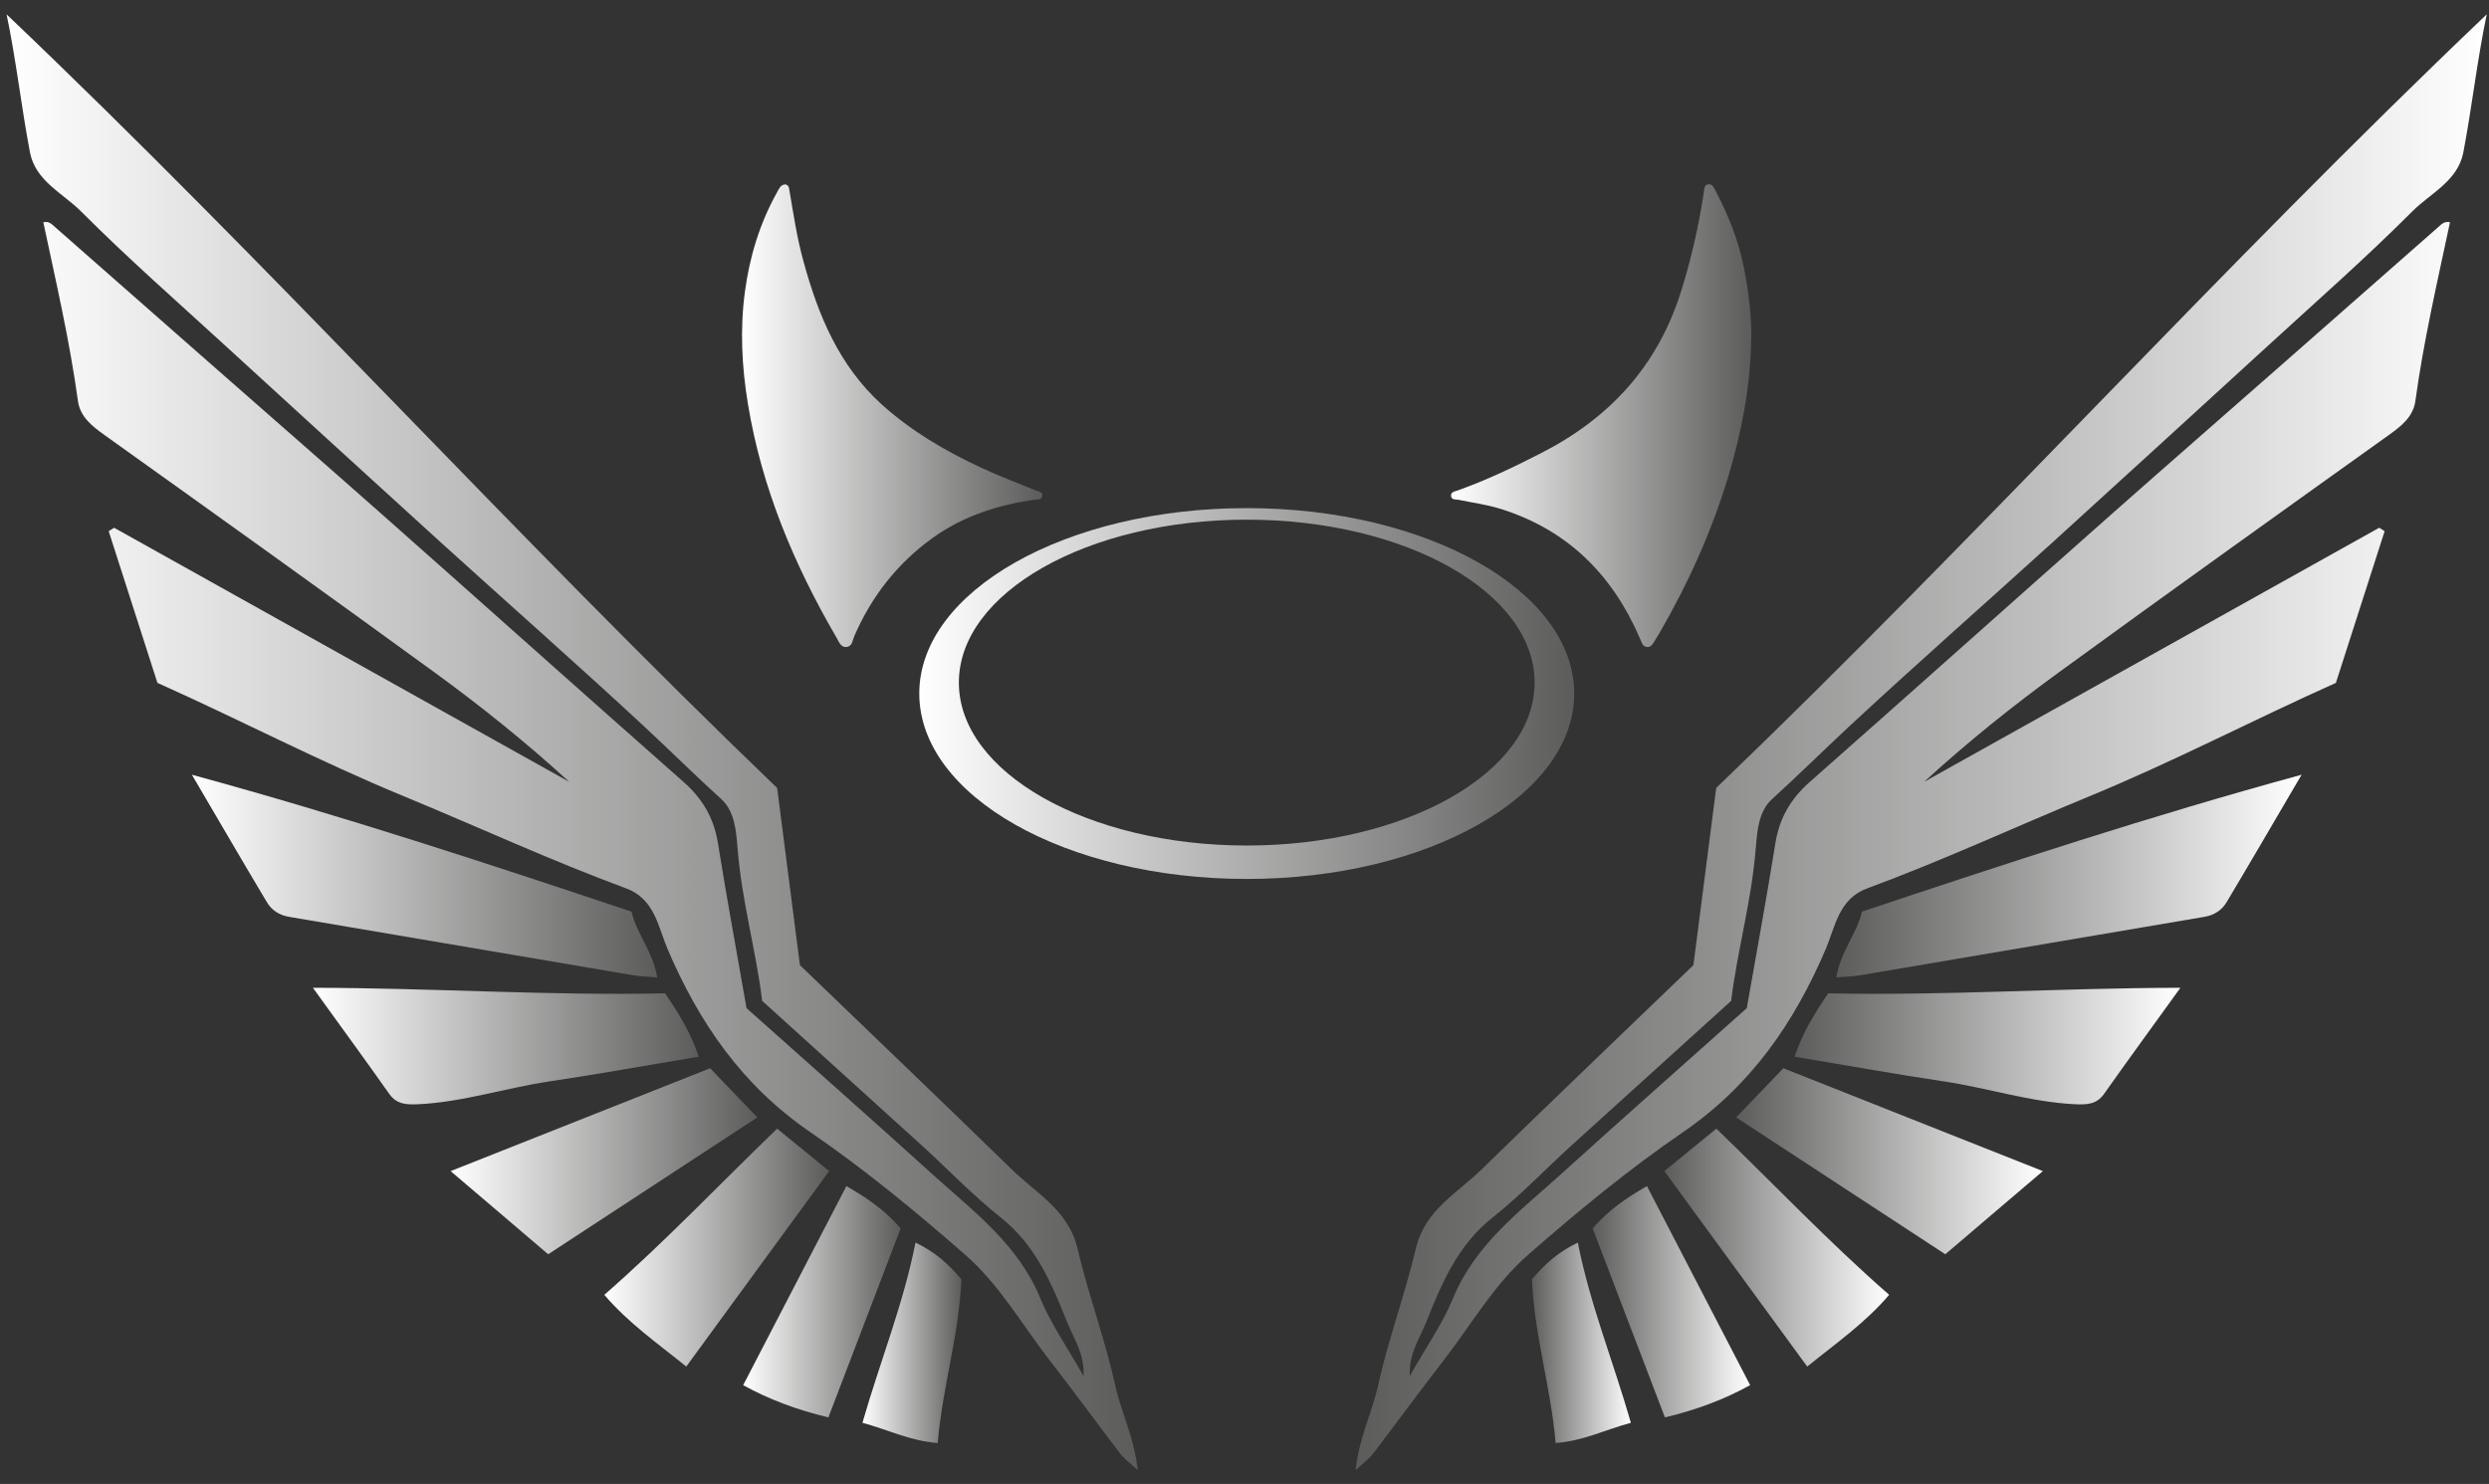 <?xml version="1.0" encoding="UTF-8"?> <svg xmlns="http://www.w3.org/2000/svg" width="166" height="99" viewBox="0 0 166 99" fill="none"><rect x="0" y="0" width="166" height="99" fill="#333333" stroke="none"/><path d="M57.52 94.918C59.219 95.378 60.69 96.128 62.539 96.268C62.849 92.578 63.959 89.108 64.12 85.348C63.279 84.358 62.4 83.538 61.059 82.898C60.249 87.008 58.69 90.838 57.52 94.918Z" fill="url(#paint0_linear_13080_38358)"></path><path d="M49.569 92.409C51.269 93.349 53.089 94.039 55.249 94.559C56.849 90.379 58.459 86.169 60.069 81.949C59.049 80.769 57.899 79.959 56.449 79.129C54.139 83.579 51.879 87.939 49.569 92.399V92.409Z" fill="url(#paint1_linear_13080_38358)"></path><path d="M40.3 86.377C41.92 88.277 43.87 89.627 45.77 91.167C48.99 86.757 52.12 82.477 55.3 78.127C54.12 77.157 53.01 76.257 51.83 75.297C47.97 79.017 44.36 82.837 40.31 86.377H40.3Z" fill="url(#paint2_linear_13080_38358)"></path><path d="M30.05 78.126C32.29 80.026 34.35 81.796 36.56 83.676C41.35 80.536 45.94 77.536 50.51 74.546C49.46 73.446 48.45 72.406 47.36 71.266C41.69 73.516 36.02 75.756 30.06 78.126H30.05Z" fill="url(#paint3_linear_13080_38358)"></path><path d="M20.869 65.898C22.689 68.428 24.349 70.688 25.969 72.988C26.469 73.688 27.129 73.698 27.879 73.668C30.859 73.528 33.689 72.588 36.619 72.148C39.919 71.658 43.209 71.058 46.599 70.498C46.079 68.918 45.299 67.648 44.359 66.268C36.659 66.438 28.919 65.908 20.879 65.898H20.869Z" fill="url(#paint4_linear_13080_38358)"></path><path d="M12.8 51.688C14.59 54.737 16.18 57.477 17.8 60.188C18.12 60.727 18.63 61.057 19.29 61.167C26.93 62.458 34.57 63.767 42.21 65.058C42.7 65.147 43.2 65.147 43.83 65.207C43.54 63.447 42.45 62.288 42.12 60.818C32.48 57.597 22.89 54.438 12.81 51.688H12.8Z" fill="url(#paint5_linear_13080_38358)"></path><path d="M71.23 88.327C71.62 89.337 72.329 90.277 72.269 91.807C71.189 89.887 70.079 88.317 69.37 86.587C67.9 83.017 64.93 80.817 62.23 78.377C58.08 74.617 53.88 70.907 49.789 67.257C49.13 63.477 48.459 59.867 47.88 56.237C47.609 54.567 46.849 53.277 45.59 52.167C38.87 46.237 32.19 40.257 25.48 34.317C21.649 30.927 17.79 27.567 13.95 24.187C10.52 21.177 7.099 18.167 3.669 15.147C3.459 14.967 3.279 14.737 2.889 14.827C3.729 18.787 4.649 22.737 5.199 26.757C5.349 27.817 6.149 28.437 6.989 29.037C14.319 34.277 21.66 39.527 28.939 44.827C32.059 47.097 35.079 49.517 37.959 52.157C27.839 46.507 17.73 40.857 7.609 35.207C7.489 35.277 7.369 35.357 7.249 35.437C8.319 38.777 9.399 42.127 10.499 45.557C15.979 48.007 21.34 50.817 26.95 53.127C31.89 55.167 36.749 57.417 41.76 59.267C43.639 59.957 43.889 61.797 44.499 63.257C46.609 68.217 49.499 72.417 54.039 75.527C57.66 78.007 61.069 80.817 64.37 83.707C66.629 85.677 68.15 88.347 69.98 90.717C71.579 92.777 73.109 94.877 74.689 96.947C74.939 97.287 75.309 97.547 75.879 98.077C75.65 95.897 74.779 94.247 74.389 92.467C73.71 89.377 72.59 86.377 71.859 83.287C71.26 80.737 69.119 79.617 67.489 78.027C62.809 73.467 58.089 68.947 53.349 64.387C52.849 60.497 52.34 56.557 51.83 52.567C34.359 35.797 18.09 17.757 0.439 0.957C1.079 4.017 1.419 7.117 1.999 10.167C2.369 12.087 4.209 12.897 5.419 14.117C8.539 17.247 11.86 20.157 15.12 23.147C19.829 27.457 24.549 31.777 29.279 36.077C33.849 40.227 38.489 44.307 43.02 48.517C44.719 50.097 46.37 51.737 48.09 53.297C48.999 54.107 49.09 55.407 49.19 56.567C49.459 60.087 50.44 63.487 50.83 66.767C54.48 70.067 57.98 73.237 61.469 76.407C63.23 78.007 64.889 79.757 66.76 81.237C69.109 83.107 70.18 85.707 71.219 88.327H71.23Z" fill="url(#paint6_linear_13080_38358)"></path><path d="M108.769 94.918C107.069 95.378 105.599 96.128 103.749 96.268C103.439 92.578 102.329 89.108 102.169 85.348C103.009 84.358 103.889 83.538 105.229 82.898C106.039 87.008 107.599 90.838 108.769 94.918Z" fill="url(#paint7_linear_13080_38358)"></path><path d="M116.719 92.409C115.019 93.349 113.199 94.039 111.039 94.559C109.439 90.379 107.829 86.169 106.219 81.949C107.239 80.769 108.389 79.959 109.839 79.129C112.149 83.579 114.409 87.939 116.719 92.399V92.409Z" fill="url(#paint8_linear_13080_38358)"></path><path d="M125.999 86.377C124.379 88.277 122.429 89.627 120.529 91.167C117.309 86.757 114.179 82.477 110.999 78.127C112.179 77.157 113.289 76.257 114.469 75.297C118.329 79.017 121.939 82.837 125.989 86.377H125.999Z" fill="url(#paint9_linear_13080_38358)"></path><path d="M136.249 78.126C134.009 80.026 131.949 81.796 129.739 83.676C124.949 80.536 120.359 77.536 115.789 74.546C116.839 73.446 117.849 72.406 118.939 71.266C124.609 73.516 130.279 75.756 136.239 78.126H136.249Z" fill="url(#paint10_linear_13080_38358)"></path><path d="M145.419 65.898C143.599 68.428 141.939 70.688 140.319 72.988C139.819 73.688 139.159 73.698 138.409 73.668C135.429 73.528 132.599 72.588 129.669 72.148C126.369 71.658 123.079 71.058 119.689 70.498C120.209 68.918 120.989 67.648 121.929 66.268C129.629 66.438 137.369 65.908 145.409 65.898H145.419Z" fill="url(#paint11_linear_13080_38358)"></path><path d="M153.499 51.688C151.709 54.737 150.119 57.477 148.499 60.188C148.179 60.727 147.669 61.057 147.009 61.167C139.369 62.458 131.729 63.767 124.089 65.058C123.599 65.147 123.099 65.147 122.469 65.207C122.759 63.447 123.849 62.288 124.179 60.818C133.819 57.597 143.409 54.438 153.489 51.688H153.499Z" fill="url(#paint12_linear_13080_38358)"></path><path d="M95.059 88.327C94.669 89.337 93.959 90.277 94.019 91.807C95.099 89.887 96.209 88.317 96.919 86.587C98.389 83.017 101.359 80.817 104.059 78.377C108.209 74.617 112.409 70.907 116.499 67.257C117.159 63.477 117.829 59.867 118.409 56.237C118.679 54.567 119.439 53.277 120.699 52.167C127.419 46.237 134.099 40.257 140.809 34.317C144.639 30.927 148.499 27.567 152.339 24.187C155.769 21.177 159.189 18.167 162.619 15.147C162.829 14.967 163.009 14.737 163.399 14.827C162.559 18.787 161.639 22.737 161.089 26.757C160.939 27.817 160.139 28.437 159.299 29.037C151.969 34.277 144.629 39.527 137.349 44.827C134.229 47.097 131.209 49.517 128.329 52.157C138.449 46.507 148.559 40.857 158.679 35.207C158.799 35.277 158.919 35.357 159.039 35.437C157.969 38.777 156.889 42.127 155.789 45.557C150.309 48.007 144.949 50.817 139.339 53.127C134.399 55.167 129.539 57.417 124.529 59.267C122.649 59.957 122.399 61.797 121.789 63.257C119.679 68.217 116.789 72.417 112.249 75.527C108.629 78.007 105.219 80.817 101.919 83.707C99.659 85.677 98.139 88.347 96.309 90.717C94.709 92.777 93.179 94.877 91.599 96.947C91.349 97.287 90.979 97.547 90.409 98.077C90.639 95.897 91.509 94.247 91.899 92.467C92.579 89.377 93.699 86.377 94.429 83.287C95.029 80.737 97.169 79.617 98.799 78.027C103.479 73.467 108.199 68.947 112.939 64.387C113.439 60.497 113.949 56.557 114.459 52.567C131.929 35.797 148.199 17.757 165.849 0.957C165.209 4.017 164.869 7.117 164.289 10.167C163.919 12.087 162.079 12.897 160.869 14.117C157.749 17.247 154.429 20.157 151.169 23.147C146.459 27.457 141.739 31.777 137.009 36.077C132.439 40.227 127.799 44.307 123.269 48.517C121.569 50.097 119.919 51.737 118.199 53.297C117.289 54.107 117.199 55.407 117.099 56.567C116.829 60.087 115.849 63.487 115.459 66.767C111.809 70.067 108.309 73.237 104.819 76.407C103.059 78.007 101.399 79.757 99.529 81.237C97.179 83.107 96.109 85.707 95.069 88.327H95.059Z" fill="url(#paint13_linear_13080_38358)"></path><path d="M83.15 33.898C71.09 33.898 61.31 39.438 61.31 46.268C61.31 53.098 71.09 58.638 83.15 58.638C95.21 58.638 104.99 53.098 104.99 46.268C104.99 39.438 95.21 33.898 83.15 33.898ZM83.15 56.408C72.55 56.408 63.95 51.538 63.95 45.538C63.95 39.538 72.54 34.668 83.15 34.668C93.76 34.668 102.35 39.538 102.35 45.538C102.35 51.538 93.76 56.408 83.15 56.408Z" fill="url(#paint14_linear_13080_38358)"></path><path d="M52.349 12.297C52.609 12.337 52.62 12.517 52.65 12.707C52.919 14.277 53.15 15.857 53.58 17.407C54.559 21.017 55.959 24.397 58.8 26.977C60.77 28.757 63.039 30.087 65.43 31.197C66.62 31.757 67.85 32.217 69.07 32.717C69.249 32.797 69.54 32.797 69.519 33.057C69.499 33.387 69.18 33.307 68.969 33.337C66.54 33.697 64.26 34.417 62.23 35.867C59.859 37.567 58.139 39.767 56.98 42.427C56.859 42.697 56.859 43.097 56.489 43.157C56.069 43.227 55.95 42.797 55.789 42.537C52.959 37.667 50.8 32.547 49.88 26.937C49.469 24.447 49.349 21.957 49.679 19.477C49.989 17.137 50.669 14.897 51.83 12.817C51.95 12.597 52.05 12.337 52.34 12.307L52.349 12.297Z" fill="url(#paint15_linear_13080_38358)"></path><path d="M116.789 22.655C116.749 25.795 116.149 28.845 115.249 31.845C114.139 35.495 112.589 38.935 110.679 42.225C110.589 42.385 110.499 42.535 110.399 42.685C110.259 42.885 110.169 43.185 109.849 43.165C109.539 43.135 109.479 42.835 109.379 42.605C107.549 38.345 104.549 35.345 100.069 33.945C99.169 33.665 98.209 33.535 97.279 33.345C97.089 33.305 96.809 33.365 96.779 33.095C96.739 32.825 97.019 32.785 97.199 32.725C99.119 32.045 100.959 31.165 102.769 30.235C107.299 27.925 110.499 24.485 112.069 19.585C112.779 17.365 113.289 15.115 113.639 12.815C113.669 12.615 113.639 12.365 113.889 12.305C114.179 12.235 114.289 12.485 114.399 12.695C115.269 14.345 115.959 16.065 116.319 17.905C116.629 19.475 116.819 21.055 116.799 22.665L116.789 22.655Z" fill="url(#paint16_linear_13080_38358)"></path><defs><linearGradient id="paint0_linear_13080_38358" x1="57.52" y1="89.578" x2="64.12" y2="89.578" gradientUnits="userSpaceOnUse"><stop stop-color="white"></stop><stop offset="1" stop-color="#5C5C5B"></stop></linearGradient><linearGradient id="paint1_linear_13080_38358" x1="49.569" y1="86.849" x2="60.069" y2="86.849" gradientUnits="userSpaceOnUse"><stop stop-color="white"></stop><stop offset="1" stop-color="#5C5C5B"></stop></linearGradient><linearGradient id="paint2_linear_13080_38358" x1="40.3" y1="83.237" x2="55.29" y2="83.237" gradientUnits="userSpaceOnUse"><stop stop-color="white"></stop><stop offset="1" stop-color="#5C5C5B"></stop></linearGradient><linearGradient id="paint3_linear_13080_38358" x1="30.05" y1="77.466" x2="50.5" y2="77.466" gradientUnits="userSpaceOnUse"><stop stop-color="white"></stop><stop offset="1" stop-color="#5C5C5B"></stop></linearGradient><linearGradient id="paint4_linear_13080_38358" x1="20.869" y1="69.778" x2="46.599" y2="69.778" gradientUnits="userSpaceOnUse"><stop stop-color="white"></stop><stop offset="1" stop-color="#5C5C5B"></stop></linearGradient><linearGradient id="paint5_linear_13080_38358" x1="12.8" y1="58.447" x2="43.83" y2="58.447" gradientUnits="userSpaceOnUse"><stop stop-color="white"></stop><stop offset="1" stop-color="#5C5C5B"></stop></linearGradient><linearGradient id="paint6_linear_13080_38358" x1="0.459" y1="49.507" x2="75.9" y2="49.507" gradientUnits="userSpaceOnUse"><stop stop-color="white"></stop><stop offset="1" stop-color="#5C5C5B"></stop></linearGradient><linearGradient id="paint7_linear_13080_38358" x1="108.769" y1="-25.861" x2="102.169" y2="-25.861" gradientUnits="userSpaceOnUse"><stop stop-color="white"></stop><stop offset="1" stop-color="#5C5C5B"></stop></linearGradient><linearGradient id="paint8_linear_13080_38358" x1="116.719" y1="86.849" x2="106.219" y2="86.849" gradientUnits="userSpaceOnUse"><stop stop-color="white"></stop><stop offset="1" stop-color="#5C5C5B"></stop></linearGradient><linearGradient id="paint9_linear_13080_38358" x1="125.989" y1="83.237" x2="110.999" y2="83.237" gradientUnits="userSpaceOnUse"><stop stop-color="white"></stop><stop offset="1" stop-color="#5C5C5B"></stop></linearGradient><linearGradient id="paint10_linear_13080_38358" x1="136.249" y1="77.466" x2="115.789" y2="77.466" gradientUnits="userSpaceOnUse"><stop stop-color="white"></stop><stop offset="1" stop-color="#5C5C5B"></stop></linearGradient><linearGradient id="paint11_linear_13080_38358" x1="145.419" y1="69.778" x2="119.689" y2="69.778" gradientUnits="userSpaceOnUse"><stop stop-color="white"></stop><stop offset="1" stop-color="#5C5C5B"></stop></linearGradient><linearGradient id="paint12_linear_13080_38358" x1="153.489" y1="58.447" x2="122.459" y2="58.447" gradientUnits="userSpaceOnUse"><stop stop-color="white"></stop><stop offset="1" stop-color="#5C5C5B"></stop></linearGradient><linearGradient id="paint13_linear_13080_38358" x1="165.829" y1="49.507" x2="90.389" y2="49.507" gradientUnits="userSpaceOnUse"><stop stop-color="white"></stop><stop offset="1" stop-color="#5C5C5B"></stop></linearGradient><linearGradient id="paint14_linear_13080_38358" x1="61.31" y1="46.268" x2="104.99" y2="46.268" gradientUnits="userSpaceOnUse"><stop stop-color="white"></stop><stop offset="1" stop-color="#5C5C5B"></stop></linearGradient><linearGradient id="paint15_linear_13080_38358" x1="49.499" y1="27.737" x2="69.51" y2="27.737" gradientUnits="userSpaceOnUse"><stop stop-color="white"></stop><stop offset="1" stop-color="#5C5C5B"></stop></linearGradient><linearGradient id="paint16_linear_13080_38358" x1="96.769" y1="27.725" x2="116.789" y2="27.725" gradientUnits="userSpaceOnUse"><stop stop-color="white"></stop><stop offset="1" stop-color="#5C5C5B"></stop></linearGradient></defs></svg> 